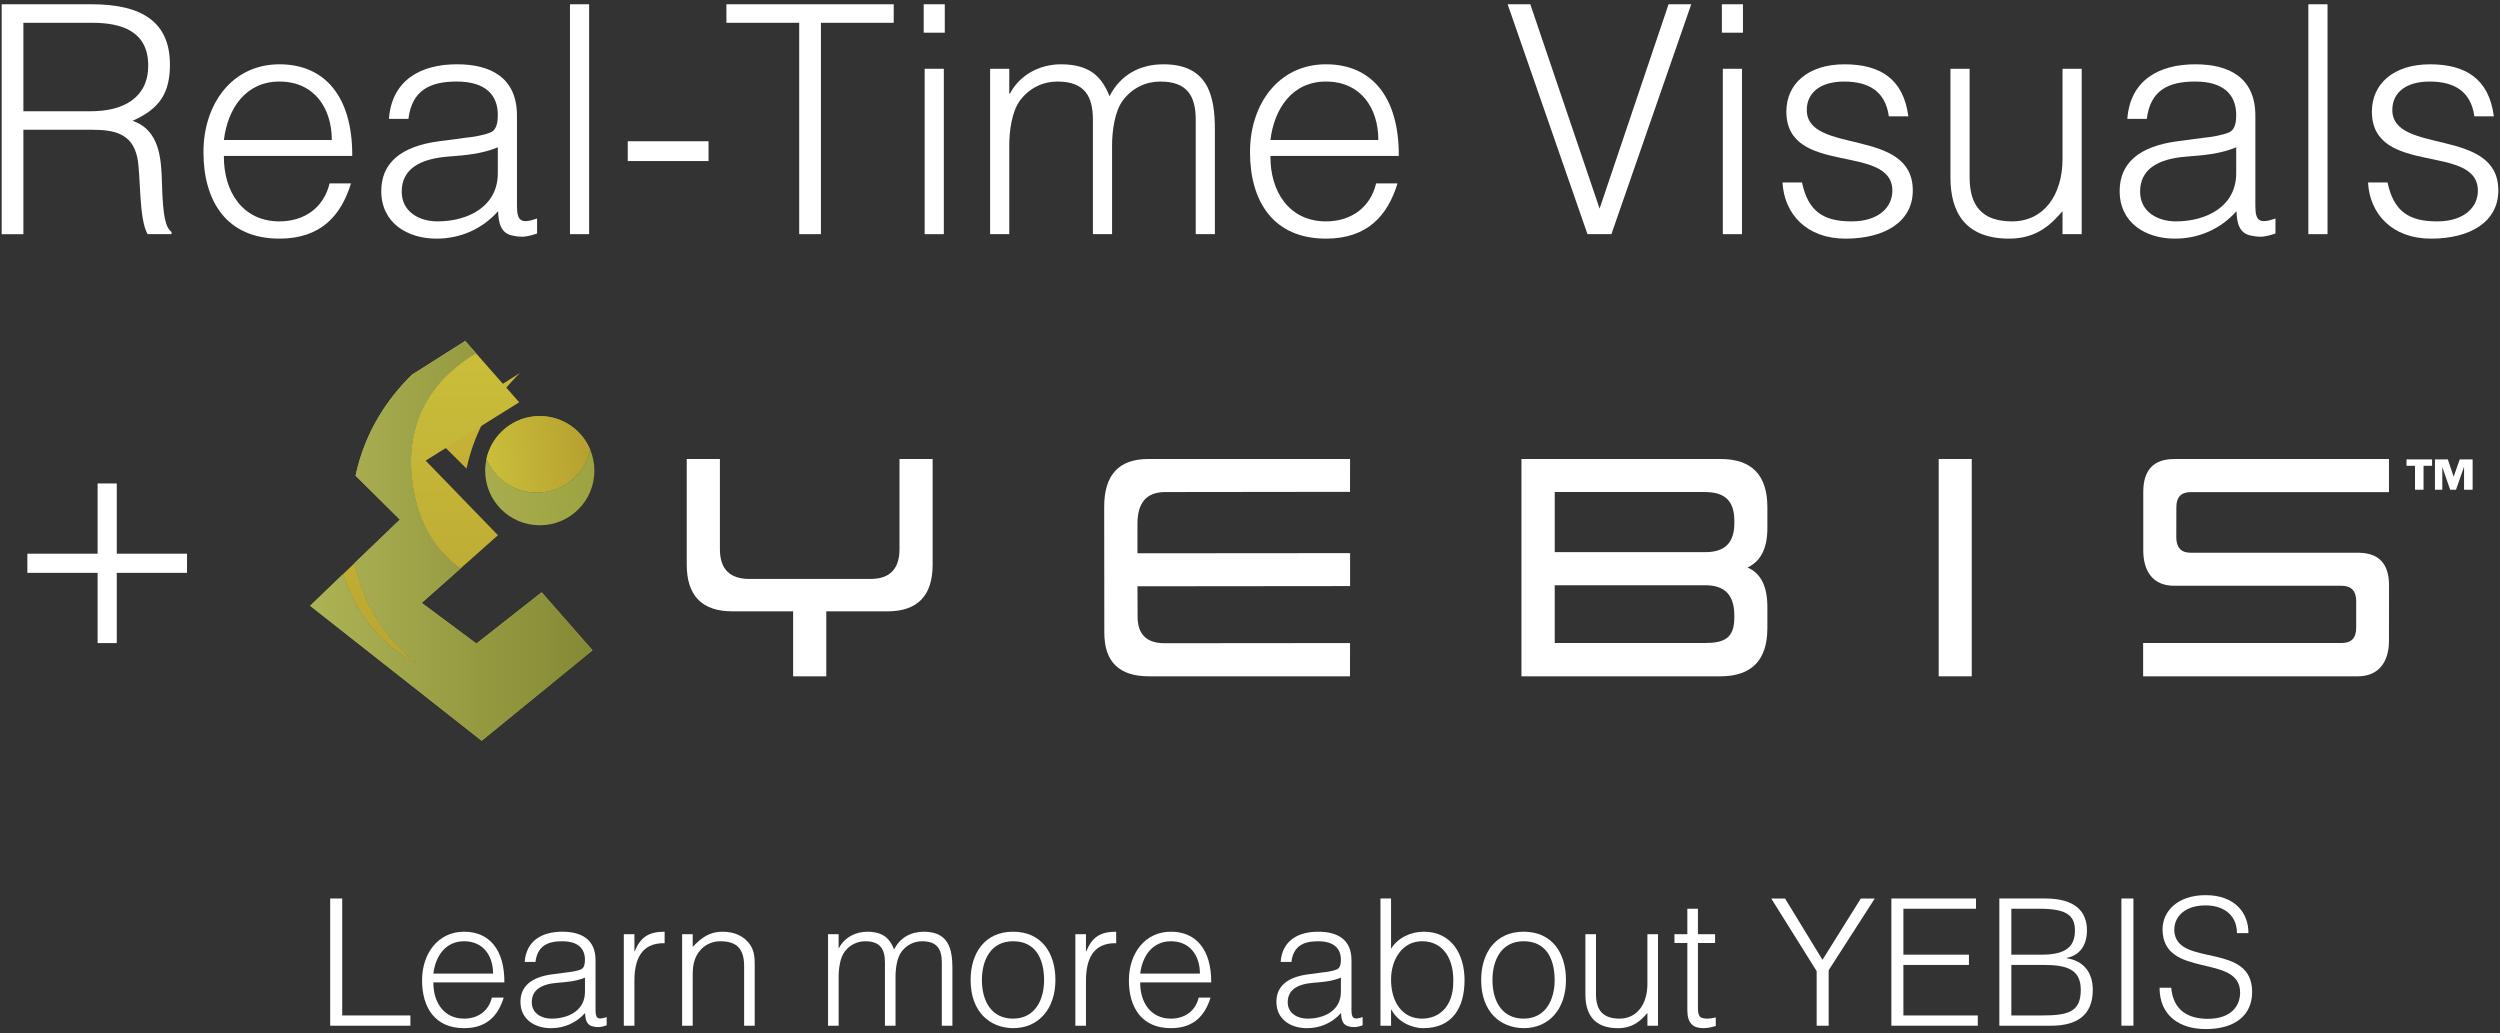 <?xml version="1.0" encoding="utf-8"?>
<!-- Generator: Adobe Illustrator 16.2.0, SVG Export Plug-In . SVG Version: 6.00 Build 0)  -->
<!DOCTYPE svg PUBLIC "-//W3C//DTD SVG 1.1//EN" "http://www.w3.org/Graphics/SVG/1.1/DTD/svg11.dtd">
<svg version="1.1" id="レイヤー_1" xmlns="http://www.w3.org/2000/svg" xmlns:xlink="http://www.w3.org/1999/xlink" x="0px"
	 y="0px" width="750px" height="310px" viewBox="0 0 750 310" enable-background="new 0 0 750 310" xml:space="preserve">
<rect x="0" y="0" width="750" height="310" fill="#333333" stroke="none"/>
<g>
	<g>
		<path fill="#FFFFFF" d="M99.06,307.713v-38.164h3.604v35.086h20.455v3.078H99.06z"/>
		<path fill="#FFFFFF" d="M130.011,294.723c-0.054,5.942,3.124,10.868,9.221,10.868c4.137,0,7.369-2.28,8.323-6.31h3.551
			c-1.593,5.195-4.876,9.169-11.874,9.169c-8.796,0-12.613-6.255-12.613-14.364c0-8,4.771-14.575,12.613-14.575
			c7.529,0,12.138,5.354,12.083,15.212H130.011z M147.926,292.073c0-5.354-2.97-9.698-8.694-9.698c-5.616,0-8.587,4.503-9.221,9.698
			H147.926z"/>
		<path fill="#FFFFFF" d="M170.129,291.709c1.166-0.113,3.128-0.424,4.187-0.902c1.059-0.482,1.167-1.911,1.167-2.863
			c0-3.236-1.912-5.568-6.838-5.568c-4.398,0-7.422,1.43-8.005,6.205h-3.232c0.476-6.469,5.3-9.069,11.289-9.069
			c5.566,0,9.964,2.181,9.964,8.538v14.947c0,2.49,0.638,3.073,3.34,2.121v2.486c-0.476,0.16-1.589,0.529-2.49,0.529
			c-0.531,0-0.954-0.047-1.432-0.156c-2.118-0.318-2.491-2.176-2.546-4.08c-2.647,2.97-6.251,4.559-10.229,4.559
			c-4.824,0-9.167-2.596-9.167-7.896c0-4.612,3.179-7.422,9.593-8.272L170.129,291.709z M175.486,293.293
			c-2.707,1.115-5.459,1.326-8.216,1.539c-4.824,0.373-7.736,2.118-7.736,5.833c0,3.337,2.912,4.926,5.936,4.926
			c5.038,0,10.019-2.436,10.019-8.004v-4.294H175.486z"/>
		<path fill="#FFFFFF" d="M190.324,307.713h-3.18v-27.455h3.18v5.141h0.107c1.749-4.398,4.344-5.883,8.957-5.883v3.447
			c-7.155-0.16-9.063,5.14-9.063,11.287V307.713z"/>
		<path fill="#FFFFFF" d="M207.811,307.713h-3.177v-27.455h3.177v3.811c2.547-2.7,5.036-4.558,8.852-4.558
			c3.342,0,6.413,1.062,8.375,3.925c1.323,1.959,1.377,4.025,1.377,6.311v17.967h-3.179v-17.916c0-4.932-2.012-7.422-7.103-7.422
			c-3.924,0-6.624,2.549-7.633,5.354c-0.637,1.748-0.69,3.282-0.69,5.19V307.713z"/>
		<path fill="#FFFFFF" d="M251.589,307.713h-3.178v-27.455h3.178v4.135h0.107c1.646-3.129,4.931-4.877,8.48-4.877
			c5.086,0,6.891,2.387,8.057,5.299c1.803-3.551,5.035-5.299,8.958-5.299c7.472,0,8.532,5.354,8.532,10.867v17.33h-3.178V288.74
			c0-3.926-1.379-6.361-5.882-6.361c-2.332,0-4.612,1.007-6.201,3.129c-1.38,1.799-1.803,5.14-1.803,7.416v14.789h-3.179V288.74
			c0-3.926-1.379-6.361-5.882-6.361c-2.333,0-4.613,1.007-6.204,3.129c-1.377,1.799-1.801,5.14-1.801,7.416v14.789H251.589z"/>
		<path fill="#FFFFFF" d="M291.183,293.98c0-8.004,4.239-14.47,12.717-14.47c8.587,0,12.724,6.416,12.724,14.47
			c0,8.691-5.038,14.47-12.724,14.47C296.906,308.346,291.183,303.574,291.183,293.98z M303.899,282.375
			c-6.675,0-9.325,5.674-9.325,11.605c0,6.844,3.233,11.606,9.325,11.606c6.68,0,9.332-5.724,9.332-11.606
			C313.175,287.516,310.633,282.375,303.899,282.375z"/>
		<path fill="#FFFFFF" d="M325.791,307.713h-3.183v-27.455h3.183v5.141h0.105c1.749-4.398,4.346-5.883,8.956-5.883v3.447
			c-7.153-0.16-9.061,5.14-9.061,11.287V307.713L325.791,307.713z"/>
		<path fill="#FFFFFF" d="M342.06,294.723c-0.055,5.942,3.125,10.868,9.224,10.868c4.134,0,7.367-2.28,8.318-6.31h3.553
			c-1.592,5.195-4.877,9.169-11.871,9.169c-8.801,0-12.616-6.255-12.616-14.364c0-8,4.771-14.575,12.616-14.575
			c7.526,0,12.135,5.354,12.084,15.212H342.06z M359.976,292.073c0-5.354-2.969-9.698-8.692-9.698c-5.618,0-8.587,4.503-9.224,9.698
			H359.976z"/>
		<path fill="#FFFFFF" d="M396.915,291.709c1.165-0.113,3.128-0.424,4.185-0.902c1.061-0.482,1.169-1.911,1.169-2.863
			c0-3.236-1.911-5.568-6.843-5.568c-4.398,0-7.416,1.43-8,6.205h-3.232c0.475-6.469,5.3-9.069,11.287-9.069
			c5.564,0,9.963,2.181,9.963,8.538v14.947c0,2.49,0.638,3.073,3.342,2.121v2.486c-0.479,0.16-1.59,0.529-2.49,0.529
			c-0.529,0-0.952-0.047-1.431-0.156c-2.122-0.318-2.49-2.176-2.545-4.08c-2.649,2.97-6.256,4.559-10.231,4.559
			c-4.82,0-9.17-2.596-9.17-7.896c0-4.612,3.184-7.422,9.599-8.272L396.915,291.709z M402.269,293.293
			c-2.704,1.115-5.459,1.326-8.218,1.539c-4.822,0.373-7.735,2.118-7.735,5.833c0,3.337,2.913,4.926,5.937,4.926
			c5.036,0,10.017-2.436,10.017-8.004V293.293L402.269,293.293z"/>
		<path fill="#FFFFFF" d="M417.316,307.713h-3.177v-38.164h3.177v15.104c2.018-3.338,5.938-5.142,9.809-5.142
			c8.373,0,12.239,6.839,12.239,14.524c0,8.109-3.548,14.415-12.399,14.415c-3.496,0-7.686-1.962-9.539-5.563h-0.109V307.713z
			 M426.592,305.587c5.354,0,9.329-3.866,9.384-10.759c0.265-6.889-2.813-12.453-9.384-12.453c-5.773,0-9.275,5.3-9.275,11.501
			C417.316,300.501,420.605,305.587,426.592,305.587z"/>
		<path fill="#FFFFFF" d="M444.35,293.98c0-8.004,4.243-14.47,12.721-14.47c8.587,0,12.721,6.416,12.721,14.47
			c0,8.691-5.035,14.47-12.721,14.47C450.072,308.346,444.35,303.574,444.35,293.98z M457.07,282.375
			c-6.675,0-9.329,5.674-9.329,11.605c0,6.844,3.232,11.606,9.329,11.606c6.679,0,9.329-5.724,9.329-11.606
			C466.345,287.516,463.8,282.375,457.07,282.375z"/>
		<path fill="#FFFFFF" d="M494.224,280.258h3.179v27.455h-3.179v-3.816c-1.698,1.908-4.029,4.559-8.852,4.559
			c-7.316,0-9.752-4.398-9.752-10.121v-18.076h3.178v18.021c0,4.717,2.066,7.312,7.048,7.312c5.246,0,8.374-4.344,8.374-10.386
			v-14.947H494.224z"/>
		<path fill="#FFFFFF" d="M514.73,307.813c-0.737,0.159-2.117,0.637-3.656,0.637c-3.128,0-4.872-1.378-4.872-5.459v-20.089h-3.869
			v-2.645h3.869v-7.635h3.179v7.635h5.141v2.645h-5.141v18.822c0,2.701,0.104,3.866,2.755,3.866c0.851,0,1.748-0.155,2.595-0.368
			V307.813z"/>
		<path fill="#FFFFFF" d="M546.743,287.943l11.502-18.391h4.185l-13.829,21.518v16.643h-3.605v-16.378l-13.623-21.782h4.135
			L546.743,287.943z"/>
		<path fill="#FFFFFF" d="M567.415,307.713v-38.164h25.388v3.074h-21.782v13.781h19.661v3.078h-19.661v15.156h22.315v3.074H567.415
			L567.415,307.713z"/>
		<path fill="#FFFFFF" d="M599.801,307.713v-38.164h13.778c8.955,0,12.507,3.87,12.507,9.594c0,5.304-3.019,7.686-6.093,8.213v0.105
			c5.246,0.797,7.846,4.453,7.846,9.489c0,7.949-5.199,10.763-12.461,10.763H599.801z M603.402,286.404h9.115
			c7.526,0,9.967-2.645,9.967-7.262c0-4.771-2.859-6.52-10.759-6.52h-8.323V286.404z M603.402,304.635h9.17
			c7.95,0,11.661-1.061,11.661-7.685c0-6.307-4.449-7.468-11.233-7.468h-9.598V304.635L603.402,304.635z"/>
		<path fill="#FFFFFF" d="M636.422,307.713v-38.164h3.605v38.16h-3.605V307.713z"/>
		<path fill="#FFFFFF" d="M651.368,296.313c0.58,6.843,5.142,9.333,10.97,9.333c6.839,0,9.698-3.715,9.698-7.899
			c0-11.819-23.267-3.975-23.267-18.977c0-5.3,4.397-10.227,12.931-10.227c8.587,0,12.881,5.191,12.827,11.393h-3.444
			c0-5.829-4.506-8.319-9.379-8.319c-7.316,0-9.966,4.503-9.328,8.428c1.643,9.862,23.266,2.755,23.266,17.543
			c0,6.997-5.145,11.132-13.938,11.132c-7.953,0-13.836-4.135-13.836-12.402h3.5V296.313z"/>
	</g>
	<g>
		<path fill="#FFFFFF" d="M7.016,38.929V70.25H0.503V1.281h27.011c15.132,0,23.468,5.366,23.468,18.104
			c0,8.719-3.257,13.316-11.208,16.86c8.143,2.775,8.622,11.396,8.813,18.678c0.287,10.44,1.149,13.314,2.873,14.654v0.67h-7.184
			c-2.682-4.691-2.012-17.622-3.067-22.89c-1.532-7.471-7.183-8.429-13.696-8.429H7.016z M27.322,33.372
			c9.673,0,17.145-4.023,17.145-13.697c0-10.345-8.046-12.836-16.762-12.836H7.016v26.535h20.306V33.372z"/>
		<path fill="#FFFFFF" d="M67.164,46.781c-0.096,10.727,5.651,19.635,16.667,19.635c7.471,0,13.313-4.119,15.04-11.396h6.419
			c-2.874,9.387-8.814,16.57-21.457,16.57c-15.9,0-22.796-11.302-22.796-25.958c0-14.466,8.62-26.344,22.796-26.344
			c13.603,0,21.936,9.675,21.839,27.493H67.164z M99.542,41.992c0-9.677-5.366-17.528-15.71-17.528
			c-10.153,0-15.519,8.141-16.667,17.528H99.542z"/>
		<path fill="#FFFFFF" d="M139.672,41.323c2.107-0.191,5.651-0.766,7.567-1.632c1.916-0.86,2.107-3.446,2.107-5.171
			c0-5.845-3.449-10.057-12.356-10.057c-7.95,0-13.409,2.586-14.464,11.206h-5.844c0.863-11.686,9.578-16.38,20.401-16.38
			c10.059,0,18.007,3.929,18.007,15.422v27.014c0,4.502,1.151,5.556,6.034,3.832v4.502c-0.862,0.287-2.874,0.957-4.502,0.957
			c-0.958,0-1.724-0.093-2.588-0.286c-3.832-0.573-4.502-3.926-4.598-7.376c-4.789,5.366-11.302,8.239-18.485,8.239
			c-8.717,0-16.57-4.694-16.57-14.272c0-8.333,5.747-13.41,17.338-14.944L139.672,41.323z M149.347,44.197
			c-4.885,2.009-9.866,2.395-14.846,2.774c-8.719,0.671-13.986,3.832-13.986,10.536c0,6.035,5.268,8.908,10.729,8.908
			c9.099,0,18.103-4.404,18.103-14.465V44.197z"/>
		<path fill="#FFFFFF" d="M170.991,70.247V1.281h5.747v68.966H170.991z"/>
		<path fill="#FFFFFF" d="M212.56,42.373v5.942h-24.235v-5.942H212.56z"/>
		<path fill="#FFFFFF" d="M217.921,1.281h50.191v5.556h-21.838v63.41h-6.513V6.839h-21.838V1.281H217.921z"/>
		<path fill="#FFFFFF" d="M277.112,9.807V1.281h6.324v8.525H277.112z M277.399,70.247V20.632h5.747v49.615H277.399z"/>
		<path fill="#FFFFFF" d="M302.779,70.247h-5.747V20.632h5.747v7.472h0.191c2.971-5.652,8.908-8.815,15.327-8.815
			c9.195,0,12.452,4.311,14.561,9.582c3.257-6.422,9.098-9.582,16.187-9.582c13.507,0,15.422,9.675,15.422,19.639v31.32h-5.747
			v-34.29c0-7.085-2.492-11.493-10.632-11.493c-4.215,0-8.336,1.817-11.21,5.649c-2.49,3.259-3.255,9.294-3.255,13.413v26.721
			h-5.747v-34.29c0-7.085-2.492-11.493-10.632-11.493c-4.215,0-8.335,1.817-11.208,5.649c-2.491,3.259-3.257,9.294-3.257,13.413
			V70.247L302.779,70.247z"/>
		<path fill="#FFFFFF" d="M381.128,46.781c-0.097,10.727,5.649,19.635,16.665,19.635c7.471,0,13.315-4.119,15.041-11.396h6.42
			c-2.873,9.387-8.814,16.57-21.457,16.57C381.896,71.59,375,60.288,375,45.632c0-14.466,8.62-26.344,22.797-26.344
			c13.602,0,21.936,9.675,21.839,27.493H381.128z M413.503,41.992c0-9.677-5.365-17.528-15.71-17.528
			c-10.15,0-15.518,8.141-16.665,17.528H413.503z"/>
		<path fill="#FFFFFF" d="M452.291,1.281h6.801l20.786,61.304l20.69-61.304h6.804l-23.949,68.966h-7.184L452.291,1.281z"/>
		<path fill="#FFFFFF" d="M516.561,9.807V1.281h6.324v8.525H516.561z M516.847,70.247V20.632h5.747v49.615H516.847z"/>
		<path fill="#FFFFFF" d="M540.601,54.732c1.817,8.522,6.226,11.686,14.846,11.686c8.335,0,12.261-4.404,12.261-9.193
			c0-14.371-31.801-4.216-31.801-23.758c0-8.234,6.419-14.175,17.434-14.175c10.726,0,17.72,4.407,19.156,15.612h-5.843
			c-1.053-7.663-6.226-10.438-13.412-10.438c-7.278,0-11.204,3.446-11.204,8.522c0,13.508,31.8,5.076,31.8,24.141
			c0,9.485-8.524,14.465-20.212,14.465c-11.687,0-18.391-7.472-18.87-16.859h5.846V54.732z"/>
		<path fill="#FFFFFF" d="M618.761,20.632h5.746v49.615h-5.746v-6.896c-3.066,3.449-7.283,8.238-15.997,8.238
			c-13.218,0-17.626-7.95-17.626-18.296V20.632h5.747v32.566c0,8.525,3.734,13.218,12.739,13.218
			c9.482,0,15.134-7.854,15.134-18.775V20.632H618.761z"/>
		<path fill="#FFFFFF" d="M661.189,41.323c2.106-0.191,5.65-0.766,7.565-1.632c1.916-0.86,2.107-3.446,2.107-5.171
			c0-5.845-3.447-10.057-12.355-10.057c-7.95,0-13.409,2.586-14.464,11.206h-5.844c0.863-11.686,9.577-16.38,20.402-16.38
			c10.059,0,18.007,3.929,18.007,15.422v27.014c0,4.502,1.15,5.556,6.031,3.832v4.502c-0.861,0.287-2.869,0.957-4.499,0.957
			c-0.957,0-1.723-0.093-2.588-0.286c-3.831-0.573-4.502-3.926-4.596-7.376c-4.789,5.366-11.301,8.239-18.488,8.239
			c-8.716,0-16.571-4.694-16.571-14.272c0-8.333,5.747-13.41,17.341-14.944L661.189,41.323z M670.862,44.197
			c-4.884,2.009-9.864,2.395-14.847,2.774c-8.719,0.671-13.986,3.832-13.986,10.536c0,6.035,5.268,8.908,10.73,8.908
			c9.1,0,18.103-4.404,18.103-14.465V44.197L670.862,44.197z"/>
		<path fill="#FFFFFF" d="M692.506,70.247V1.281h5.751v68.966H692.506z"/>
		<path fill="#FFFFFF" d="M716.26,54.732c1.821,8.522,6.227,11.686,14.847,11.686c8.335,0,12.258-4.404,12.258-9.193
			c0-14.371-31.799-4.216-31.799-23.758c0-8.234,6.418-14.175,17.433-14.175c10.732,0,17.719,4.407,19.155,15.612h-5.84
			c-1.058-7.663-6.226-10.438-13.409-10.438c-7.283,0-11.211,3.446-11.211,8.522c0,13.508,31.804,5.076,31.804,24.141
			c0,9.485-8.526,14.465-20.214,14.465c-11.684,0-18.392-7.472-18.871-16.859h5.848V54.732z"/>
	</g>
	<g>
		<path fill="#FFFFFF" d="M29.286,145.036h5.747v21.071h21.072v5.747H35.033v21.071h-5.747v-21.071H8.21v-5.747h21.075V145.036z"/>
		
			<linearGradient id="SVGID_1_" gradientUnits="userSpaceOnUse" x1="134.229" y1="61.829" x2="167.001" y2="61.829" gradientTransform="matrix(0.996 -0.088 -0.088 -0.996 17.835 221.711)">
			<stop  offset="0" style="stop-color:#A8AC4E"/>
			<stop  offset="1" style="stop-color:#9CA340"/>
		</linearGradient>
		<path fill="url(#SVGID_1_)" d="M161.021,147.747c-6.791-0.008-12.615-4.172-15.086-10.075c-0.246,1.127-0.379,2.29-0.388,3.491
			c-0.019,9.051,7.293,16.405,16.347,16.421c9.045,0.032,16.406-7.285,16.421-16.338c0.011-2.25-0.442-4.392-1.256-6.346
			C175.441,142.267,168.878,147.771,161.021,147.747z"/>
		
			<linearGradient id="SVGID_2_" gradientUnits="userSpaceOnUse" x1="134.228" y1="72.484" x2="167.003" y2="72.484" gradientTransform="matrix(0.996 -0.088 -0.088 -0.996 17.835 221.711)">
			<stop  offset="0" style="stop-color:#A8AC4E"/>
			<stop  offset="1" style="stop-color:#9CA340"/>
		</linearGradient>
		<path fill="url(#SVGID_2_)" d="M161.021,147.747c7.857,0.024,14.42-5.48,16.038-12.847c-2.463-5.906-8.279-10.066-15.09-10.08
			c-7.841-0.021-14.403,5.485-16.034,12.852C148.406,143.575,154.23,147.739,161.021,147.747z"/>
		
			<linearGradient id="SVGID_3_" gradientUnits="userSpaceOnUse" x1="134.228" y1="72.484" x2="167.003" y2="72.484" gradientTransform="matrix(0.996 -0.088 -0.088 -0.996 17.835 221.711)">
			<stop  offset="0" style="stop-color:#CABF3A"/>
			<stop  offset="1" style="stop-color:#B69F30"/>
		</linearGradient>
		<path fill="url(#SVGID_3_)" d="M161.021,147.747c7.857,0.024,14.42-5.48,16.038-12.847c-2.463-5.906-8.279-10.066-15.09-10.08
			c-7.841-0.021-14.403,5.485-16.034,12.852C148.406,143.575,154.23,147.739,161.021,147.747z"/>
		
			<linearGradient id="SVGID_4_" gradientUnits="userSpaceOnUse" x1="182.24" y1="36.541" x2="182.24" y2="-77.082" gradientTransform="matrix(1 0 0 -1 -39.96 138.84)">
			<stop  offset="0" style="stop-color:#CBB839"/>
			<stop  offset="1" style="stop-color:#B69F30"/>
		</linearGradient>
		<path fill="url(#SVGID_4_)" d="M155.993,111.886l-27.428,17.394l11.393,11.295C142.618,128.172,148.941,118.805,155.993,111.886z"
			/>
		
			<linearGradient id="SVGID_5_" gradientUnits="userSpaceOnUse" x1="179.478" y1="36.545" x2="179.478" y2="-83.381" gradientTransform="matrix(1 0 0 -1 -39.96 138.84)">
			<stop  offset="0" style="stop-color:#CABF3A"/>
			<stop  offset="1" style="stop-color:#B69F30"/>
		</linearGradient>
		<path fill="url(#SVGID_5_)" d="M123.717,144.917c1.745,12.892,7.573,20.8,14.428,25.629l11.241-9.979l-21.689-22.386l28.062-17.49
			l-12.986-14.744C132.348,112.168,120.878,123.915,123.717,144.917z"/>
		
			<linearGradient id="SVGID_6_" gradientUnits="userSpaceOnUse" x1="154.096" y1="36.556" x2="154.096" y2="-83.394" gradientTransform="matrix(1 0 0 -1 -39.96 138.84)">
			<stop  offset="0" style="stop-color:#CABF3A"/>
			<stop  offset="1" style="stop-color:#B69F30"/>
		</linearGradient>
		<path fill="url(#SVGID_6_)" d="M125.378,199.143c0,0-14.593-9.614-19.003-30.215l-3.482,3.347
			C109.419,192.846,125.378,199.143,125.378,199.143z"/>
		
			<linearGradient id="SVGID_7_" gradientUnits="userSpaceOnUse" x1="202.415" y1="36.576" x2="202.415" y2="-83.406" gradientTransform="matrix(1 0 0 -1 -39.96 138.84)">
			<stop  offset="0" style="stop-color:#D5CB62"/>
			<stop  offset="1" style="stop-color:#B6B14C"/>
		</linearGradient>
		<path fill="url(#SVGID_7_)" d="M162.505,177.692l-0.363,0.277c0.209,0.016,0.423,0.016,0.624,0.027L162.505,177.692z"/>
		
			<linearGradient id="SVGID_8_" gradientUnits="userSpaceOnUse" x1="175.355" y1="36.545" x2="175.355" y2="-83.385" gradientTransform="matrix(1 0 0 -1 -39.96 138.84)">
			<stop  offset="0" style="stop-color:#D5CB62"/>
			<stop  offset="1" style="stop-color:#B6B14C"/>
		</linearGradient>
		<path fill="url(#SVGID_8_)" d="M144.501,222.225l33.242-27.141l-14.977-17.089c-0.201-0.012-0.41-0.012-0.624-0.027
			l-19.221,15.114l-16.413-12.217l11.636-10.319c-6.855-4.829-12.683-12.737-14.428-25.629c-2.839-21.002,8.631-32.748,19.055-38.97
			l-3.214-3.652l-15.963,10.124c-7.442,7.299-14.111,17.187-16.922,30.276l13.294,13.182l-13.595,13.051
			c4.415,20.601,19.007,30.215,19.007,30.215s-15.962-6.297-22.49-26.868l-9.843,9.457L144.501,222.225z"/>
		
			<linearGradient id="SVGID_9_" gradientUnits="userSpaceOnUse" x1="121.088" y1="-23.42" x2="231.545" y2="-23.42" gradientTransform="matrix(1 0 0 -1 -39.96 138.84)">
			<stop  offset="0" style="stop-color:#B3B959"/>
			<stop  offset="1" style="stop-color:#7E822F"/>
		</linearGradient>
		<path fill="url(#SVGID_9_)" d="M144.501,222.225l33.242-27.141l-14.977-17.089c-0.201-0.012-0.41-0.012-0.624-0.027
			l-19.221,15.114l-16.413-12.217l11.636-10.319c-6.855-4.829-12.683-12.737-14.428-25.629c-2.839-21.002,8.631-32.748,19.055-38.97
			l-3.214-3.652l-15.963,10.124c-7.442,7.299-14.111,17.187-16.922,30.276l13.294,13.182l-13.595,13.051
			c4.415,20.601,19.007,30.215,19.007,30.215s-15.962-6.297-22.49-26.868l-9.843,9.457L144.501,222.225z"/>
		<path fill="#FFFFFF" d="M269.846,137.697v27.06c-0.013,5.949-2.911,8.927-8.71,8.927h-36.302c-5.91,0-8.86-2.978-8.86-8.927
			v-27.06h-9.95v31.687c0,9.343,4.576,14.022,13.717,14.022h18.202v19.489h9.947v-19.489h18.305c9.061,0,13.598-4.678,13.598-14.022
			v-31.687H269.846z"/>
		<path fill="#FFFFFF" d="M591.523,137.697v65.196h-9.91v-65.196H591.523z"/>
		<path fill="#FFFFFF" d="M405.033,175.825l-63.793,0.062l0.039,9.122c0.017,5.314,2.712,7.957,8.118,7.957l55.617-0.051
			l-0.02,9.979h-60.343c-8.92,0-13.389-4.371-13.354-13.168l-0.039-37.557c-0.047-9.722,4.43-14.542,13.389-14.467h60.372
			l-0.009,9.851l-55.589,0.067c-5.452,0.071-8.185,3.147-8.185,9.573v8.799l63.793-0.051v9.884H405.033z"/>
		<path fill="#FFFFFF" d="M530.213,158.452c0,6.031-1.994,9.974-5.963,11.797c3.969,1.703,5.963,5.63,5.963,11.797v6.382
			c0,9.609-4.695,14.426-14.057,14.474h-59.719v-65.204h59.719c9.361,0,14.057,4.811,14.057,14.472V158.452z M520.302,156.268
			c0-6.198-2.988-8.661-8.943-8.661h-44.939v18.036H511.6c5.801,0,8.707-2.726,8.707-8.746v-0.629H520.302z M520.294,184.628
			c0-6.171-2.898-9.054-8.698-9.054h-45.177v17.333h44.939c5.955,0,8.936-1.442,8.936-7.644V184.628L520.294,184.628z"/>
		<path fill="#FFFFFF" d="M706.858,188.377v-7.983c0-3.107-1.457-4.665-4.379-4.665h-50.266c-6.16,0-9.231-4.17-9.231-10.588
			v-17.563c0-6.55,3.075-9.843,9.231-9.871l64.48-0.009v9.938l-59.49-0.004c-2.862,0-4.296,1.512-4.296,4.528l-0.017,9.019
			c0,3.103,1.446,4.639,4.293,4.639h50.207c6.215,0,9.321,3.244,9.321,9.769l-0.013,16.62c0,6.375-3.109,10.688-9.32,10.688h-64.434
			v-9.985h59.533C705.401,192.908,706.858,191.409,706.858,188.377z"/>
		<path fill="#FFFFFF" d="M729.625,137.82v1.916h-2.559v7.186h-2.56v-7.186h-2.55v-1.916H729.625z M735.054,146.922l-2.364-6.798
			v6.798h-2.205v-9.102h3.863l1.749,5.184l1.824-5.184h3.869v9.102h-2.571v-6.914l-2.417,6.914H735.054z"/>
	</g>
</g>
</svg>

